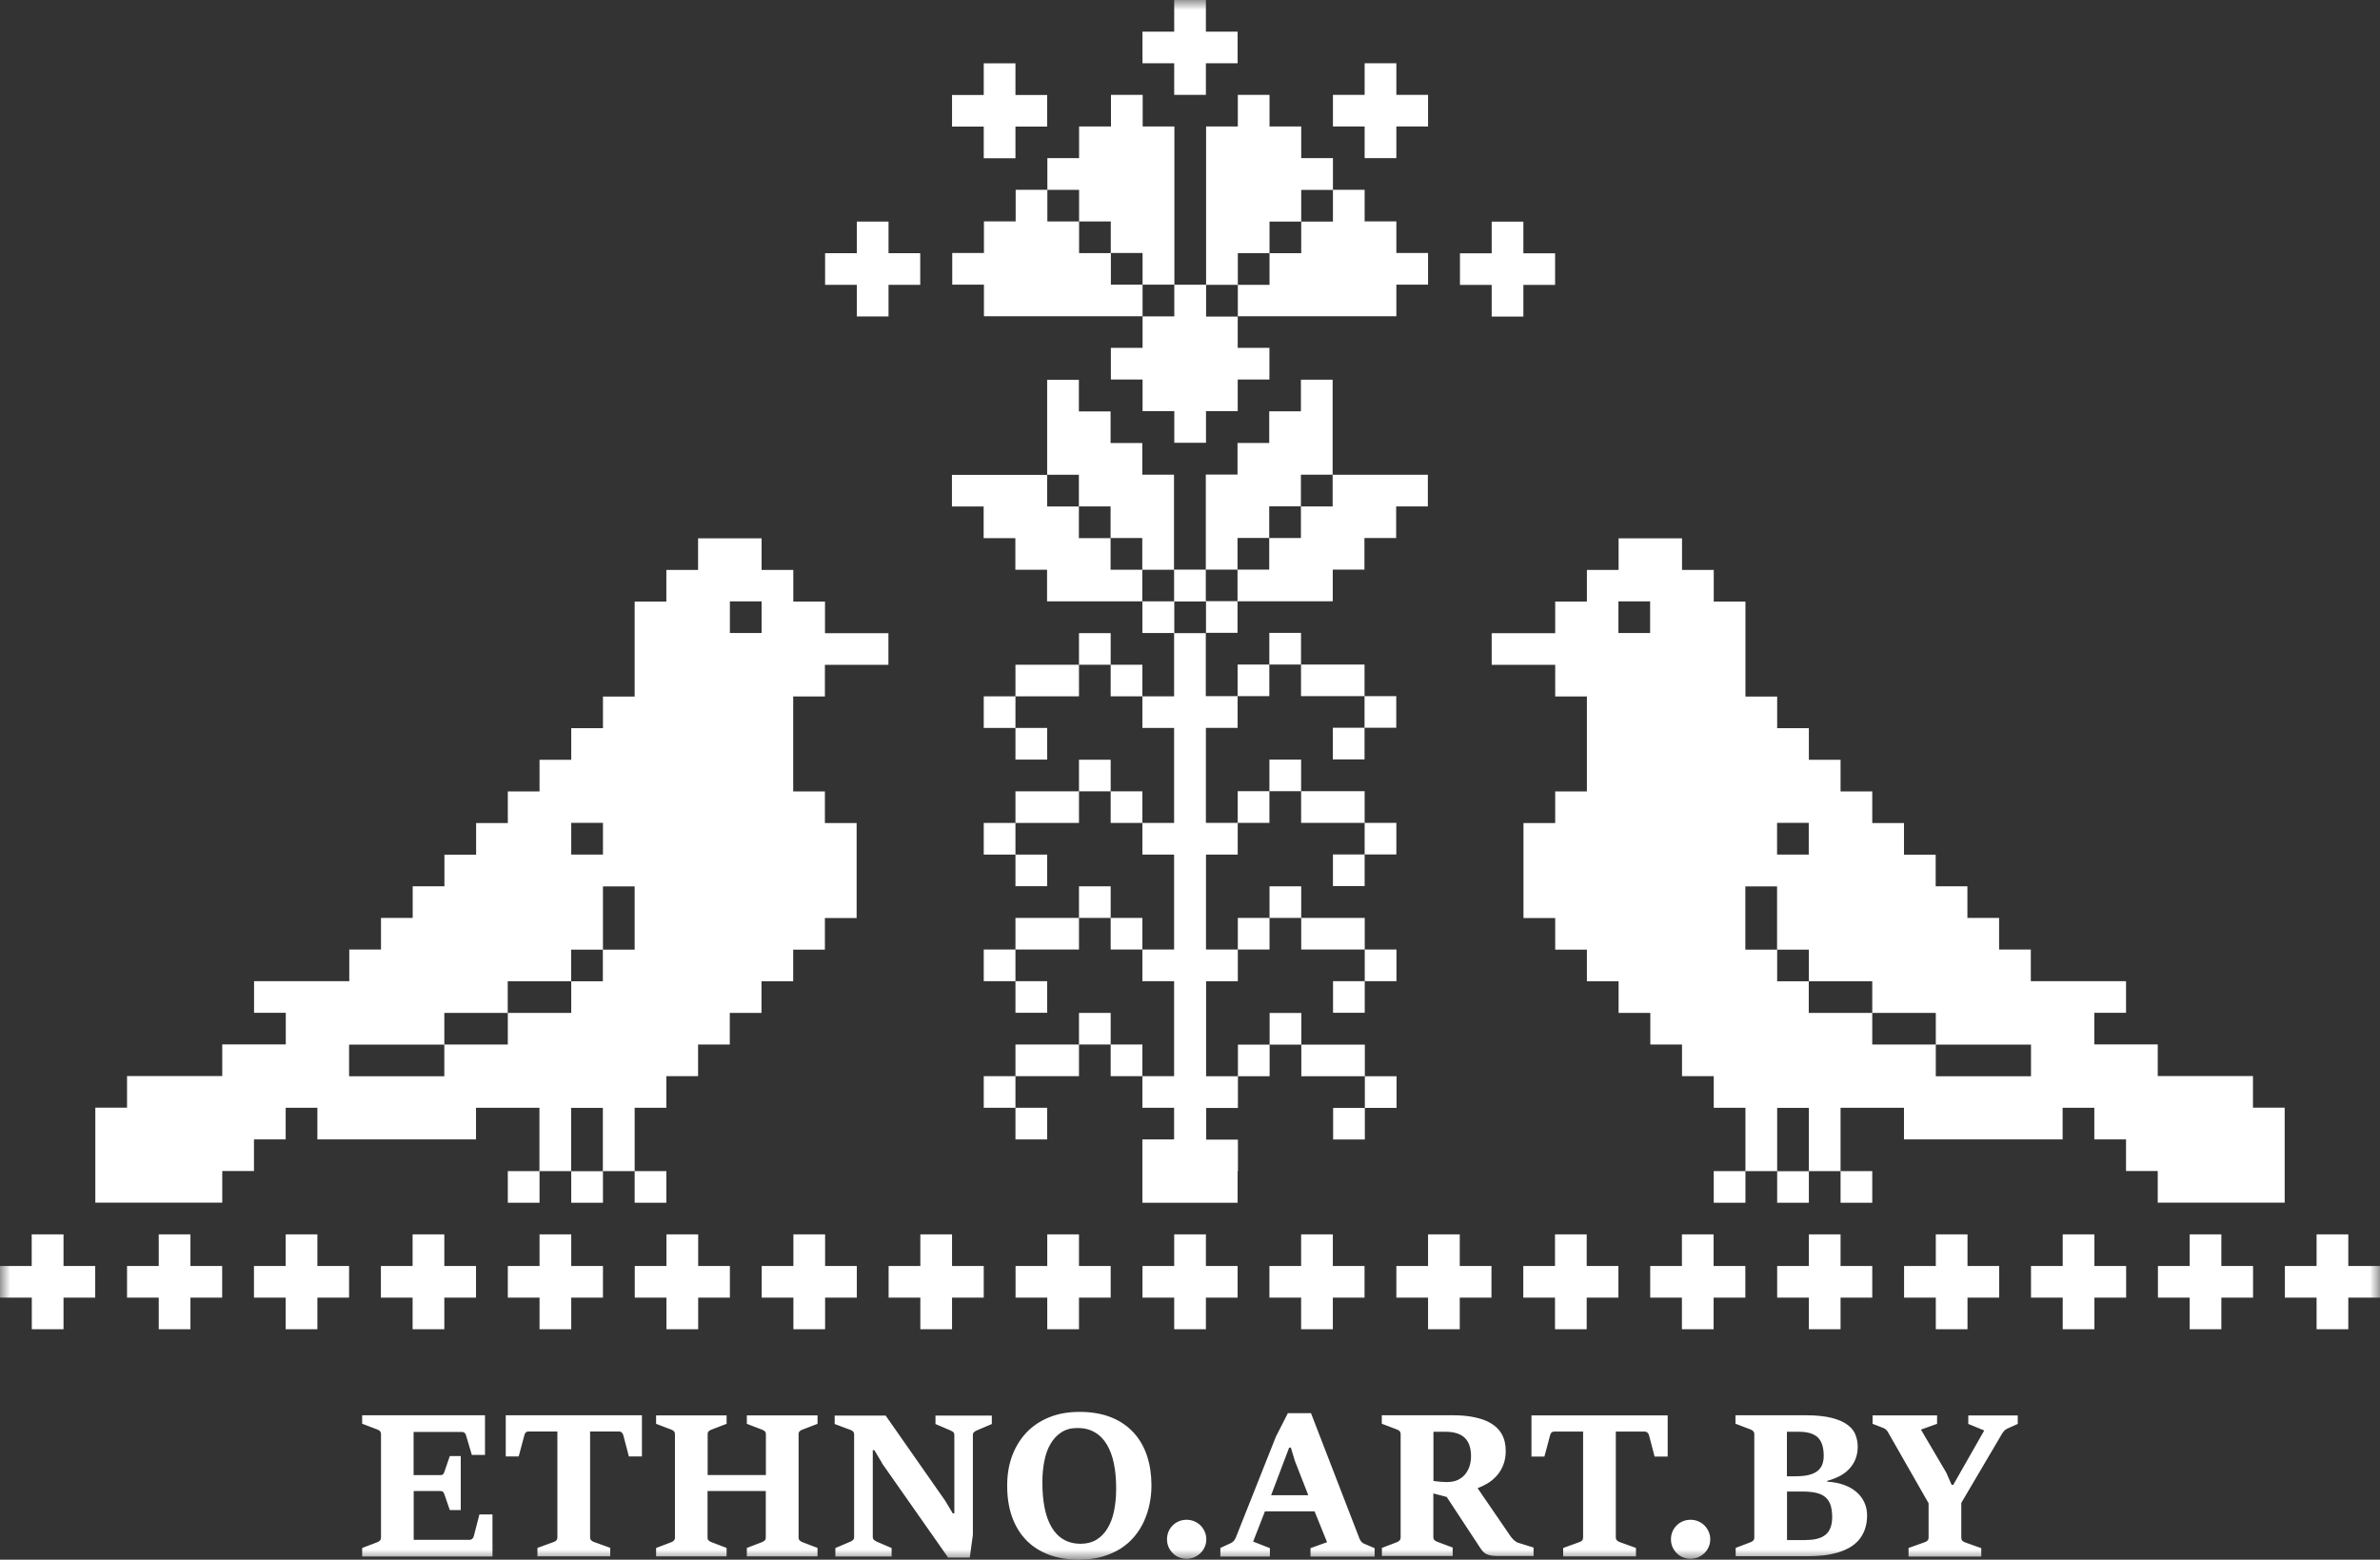 <svg width="119" height="78" viewBox="0 0 119 78" fill="none" xmlns="http://www.w3.org/2000/svg">
<rect x="0" y="0" width="119" height="78" fill="#333333" stroke="none"/>
<g clip-path="url(#clip0_738_1039)">
<mask id="mask0_738_1039" style="mask-type:luminance" maskUnits="userSpaceOnUse" x="0" y="0" width="119" height="78">
<path d="M119 0H0V78H119V0Z" fill="white"/>
</mask>
<g mask="url(#mask0_738_1039)">
<path fill-rule="evenodd" clip-rule="evenodd" d="M25.386 58.568H26.972V55.4H23.801V56.982H15.869V55.4H14.284V56.982H12.698V58.563H11.113V60.145H4.766V55.395H6.352V53.814H11.113V52.232H14.289V50.651H12.703V49.069H17.464V47.487H19.05V45.906H20.635V44.324H22.221V42.743H23.806V41.161H25.391V39.58H26.977V37.998H28.562V36.416H30.148V34.835H31.733V31.667V30.085H33.318V28.503H34.904V26.922H38.08V28.503H39.665V30.085H41.25V31.667H44.421V33.248H41.245V34.83H39.66V39.58H41.245V41.161H42.831V44.329V45.911H41.245V47.492H39.66V49.074H38.075V50.656H36.489V52.237H34.904V53.819H33.318V55.4H31.733V58.568H33.318V60.15H31.733V58.568H30.148V60.15H28.562V58.568H26.977V60.15H25.391V58.568H25.386ZM36.494 30.075V31.657H38.08V30.075H36.494ZM28.562 41.156V42.738H30.148V42.33V41.151H28.562V41.156ZM30.148 44.324V47.492H31.733V45.911V44.329H30.148V44.324ZM25.386 49.074V50.656H22.216V52.237H25.391V50.656H28.562V49.074H25.391H25.386ZM20.625 52.242H17.454V53.824H22.216V52.242H20.63H20.625ZM28.557 47.492V49.074H30.143V47.492H28.557ZM28.557 55.405V58.573H30.143V55.405H28.557Z" fill="white"/>
<path fill-rule="evenodd" clip-rule="evenodd" d="M28.562 63.313H30.148V64.895H28.562V66.476H26.977V64.895H25.391V63.313H26.977V61.731H28.562V63.313ZM1.59 61.731H3.176V63.313H4.761V64.895H3.176V66.476H1.59V64.895H0V63.313H1.585V61.731H1.59ZM7.937 61.731H9.522V63.313H11.108V64.895H9.522V66.476H7.937V64.895H6.352V63.313H7.937V61.731ZM14.284 61.731H15.869V63.313H17.454V64.895H15.869V66.476H14.284V64.895H12.698V63.313H14.284V61.731ZM20.63 61.731H22.216V63.313H23.801V64.895H22.216V66.476H20.63V64.895H19.045V63.313H20.63V61.731ZM115.829 61.731H117.415V63.313H119V64.895H117.415V66.476H115.829V64.895H114.244V63.313H115.829V61.731ZM109.483 61.731H111.068V63.313H112.653V64.895H111.068V66.476H109.483V64.895H107.897V63.313H109.483V61.731ZM103.136 61.731H104.721V63.313H106.307V64.895H104.721V66.476H103.136V64.895H101.55V63.313H103.136V61.731ZM96.79 61.731H98.375V63.313H99.96V64.895H98.375V66.476H96.79V64.895H95.204V63.313H96.79V61.731ZM90.443 61.731H92.028V63.313H93.613V64.895H92.028V66.476H90.443V64.895H88.858V63.313H90.443V61.731ZM84.096 61.731H85.681V63.313H87.267V64.895H85.681V66.476H84.096V64.895H82.511V63.313H84.096V61.731ZM77.75 61.731H79.335V63.313H80.921V64.895H79.335V66.476H77.75V64.895H76.164V63.313H77.75V61.731ZM71.403 61.731H72.988V63.313H74.574V64.895H72.988V66.476H71.403V64.895H69.818V63.313H71.403V61.731ZM65.056 61.731H66.642V63.313H68.227V64.895H66.642V66.476H65.056V64.895H63.471V63.313H65.056V61.731ZM58.71 61.731H60.295V63.313H61.881V64.895H60.295V66.476H58.71V64.895H57.124V63.313H58.71V61.731ZM52.363 61.731H53.949V63.313H55.534V64.895H53.949V66.476H52.363V64.895H50.778V63.313H52.363V61.731ZM46.017 61.731H47.602V63.313H49.187V64.895H47.602V66.476H46.017V64.895H44.431V63.313H46.017V61.731ZM39.67 61.731H41.255V63.313H42.841V64.895H41.255V66.476H39.67V64.895H38.085V63.313H39.67V61.731ZM33.323 61.731H34.909V63.313H36.494V64.895H34.909V66.476H33.323V64.895H31.738V63.313H33.323V61.731Z" fill="white"/>
<path fill-rule="evenodd" clip-rule="evenodd" d="M61.881 58.568V60.15H57.119V56.982H58.705V55.4H57.119V53.819H55.534V52.237H53.949V53.819H50.773V55.4H52.358V56.982H50.773V55.4H49.187V53.819H50.773V52.237H53.949V50.656H55.534V52.237H57.119V53.819H58.705V49.069H57.119V47.487H55.534V45.906H53.949V47.487H50.773V49.069H52.358V50.651H50.773V49.069H49.187V47.487H50.773V45.906H53.949V44.324H55.534V45.906H57.119V47.487H58.705V42.738H57.119V41.156H55.534V39.575H53.949V41.156H50.773V42.738H52.358V44.319H50.773V42.738H49.187V41.156H50.773V39.575H53.949V37.993H55.534V39.575H57.119V41.156H58.705V36.406H57.119V34.825H55.534V33.243H53.949V34.825H50.773V36.406H52.358V37.988H50.773V36.406H49.187V34.825H50.773V33.243H53.949V31.662H55.534V33.243H57.119V34.825H58.705V31.657H57.119V30.075H58.705V28.493H55.529V26.912H53.944V25.33H52.358V23.749H47.597V25.33H49.182V26.912H50.768V28.493H52.353V30.075H57.114V26.907H55.529V25.325H53.944V23.744H52.358V18.994H53.944V20.576H55.529V22.157H57.114V23.739H58.7V28.488H63.461V26.907H65.046V25.325H66.632V23.744H71.393V25.325H69.808V26.907H68.222V28.488H66.637V30.07H61.876V26.902H63.461V25.32H65.046V23.739H66.632V18.989H65.046V20.571H63.461V22.152H61.876V23.734H60.29V30.065H61.876V31.647H60.29V34.815H63.466V33.233H65.051V34.815H68.227V36.396H66.642V37.978H68.227V36.396H69.813V34.815H68.227V33.233H65.051V31.652H63.466V33.233H61.881V36.401H60.295V41.151H63.471V39.569H65.056V41.151H68.232V42.733H66.647V44.314H68.232V42.733H69.818V41.151H68.232V39.569H65.056V37.988H63.471V39.569H61.886V42.738H60.3V47.487H63.476V45.906H65.061V47.487H68.237V49.069H66.652V50.651H68.237V49.069H69.823V47.487H68.237V45.906H65.061V44.324H63.476V45.906H61.891V49.074H60.305V53.824H63.481V52.242H65.066V53.824H68.242V55.405H66.657V56.987H68.242V55.405H69.828V53.824H68.242V52.242H65.066V50.66H63.481V52.242H61.896V55.41H60.31V56.992H61.896V58.573L61.881 58.568ZM44.426 14.244V15.826H42.841V14.244H41.255V12.663H42.841V11.081H44.426V12.663H46.012V14.244H44.426ZM50.773 6.331V7.913H49.187V6.331H47.602V4.75H49.187V3.168H50.773V4.75H52.358V6.331H50.773ZM60.295 3.163V4.745H58.71V3.163H57.124V1.582H58.71V0H60.295V1.582H61.881V3.163H60.295ZM69.818 6.326V7.908H68.232V6.326H66.647V4.745H68.232V3.163H69.818V4.745H71.403V6.326H69.818ZM55.539 6.326H53.954V7.908H52.368V9.49H50.783V11.071H49.197V12.653H47.612V14.234H49.197V15.816H57.129V17.397H55.544V18.979H57.129V20.561H58.715V22.142H60.3V20.561H61.886V18.979H63.471V17.397H61.886V15.816H69.818V14.234H71.403V12.653H69.818V11.071H68.232V9.49H66.647V7.908H65.061V6.326H63.476V4.745H61.891V6.326H60.305V14.239H58.72V6.326H57.134V4.745H55.549V6.326H55.539ZM58.715 14.239V15.821H57.129V12.653H55.544V14.234H58.72L58.715 14.239ZM55.539 12.658H53.954V11.076H55.539V12.658ZM53.954 11.076H52.368V9.494H53.954V11.076ZM60.3 14.244H63.476V12.663H61.891V15.831H60.305V14.249L60.3 14.244ZM63.476 12.663V11.081H65.061V12.663H63.476ZM65.061 11.081V9.499H66.647V11.081H65.061ZM76.169 14.249V15.831H74.584V14.249H72.998V12.668H74.584V11.086H76.169V12.668H77.755V14.249H76.169ZM58.715 31.662H60.3V30.08H58.715V31.662Z" fill="white"/>
<path fill-rule="evenodd" clip-rule="evenodd" d="M93.613 58.568H92.028V55.4H95.199V56.982H103.131V55.4H104.716V56.982H106.302V58.563H107.887V60.145H114.234V55.395H112.648V53.814H107.887V52.232H104.716V50.651H106.302V49.069H101.541V47.487H99.955V45.906H98.37V44.324H96.784V42.743H95.199V41.161H93.613V39.58H92.028V37.998H90.443V36.416H88.858V34.835H87.272V31.667V30.085H85.687V28.503H84.101V26.922H80.93V28.503H79.345V30.085H77.76V31.667H74.584V33.248H77.76V34.83H79.345V39.58H77.76V41.161H76.174V44.329V45.911H77.76V47.492H79.345V49.074H80.93V50.656H82.516V52.237H84.101V53.819H85.687V55.4H87.272V58.568H85.687V60.15H87.272V58.568H88.858V60.15H90.443V58.568H92.028V60.15H93.613V58.568ZM82.506 30.075V31.657H80.921V30.075H82.506ZM90.438 41.156V42.738H88.853V42.33V41.151H90.438V41.156ZM88.853 44.324V47.492H87.267V45.911V44.329H88.853V44.324ZM93.613 49.074V50.656H96.79V52.237H93.613V50.656H90.438V49.074H93.613ZM98.375 52.242H101.55V53.824H96.79V52.242H98.375ZM90.443 47.492V49.074H88.858V47.492H90.443ZM90.443 55.405V58.573H88.858V55.405H90.443Z" fill="white"/>
<path fill-rule="evenodd" clip-rule="evenodd" d="M18.113 77.413L18.87 77.125C18.925 77.105 18.965 77.075 19 77.04C19.035 77.006 19.05 76.951 19.05 76.876V71.724C19.05 71.659 19.03 71.609 18.995 71.569C18.96 71.534 18.915 71.505 18.865 71.49L18.108 71.201V70.778H24.25V72.763H23.592L23.307 71.798C23.293 71.738 23.268 71.694 23.233 71.664C23.203 71.629 23.158 71.614 23.098 71.614H20.68V73.772H22.011C22.081 73.772 22.126 73.758 22.156 73.728C22.181 73.698 22.206 73.653 22.226 73.589L22.49 72.818H23.038V75.518H22.49L22.226 74.752C22.211 74.698 22.186 74.653 22.161 74.618C22.131 74.583 22.086 74.568 22.016 74.568H20.685V77.006H23.482C23.532 77.006 23.577 76.99 23.612 76.956C23.651 76.921 23.676 76.876 23.691 76.821L23.971 75.737H24.624V77.841H18.108V77.418L18.113 77.413ZM26.867 77.413L27.675 77.12C27.74 77.1 27.784 77.07 27.819 77.035C27.854 77.001 27.869 76.946 27.869 76.871V71.589H26.428C26.369 71.589 26.324 71.604 26.294 71.634C26.259 71.664 26.234 71.713 26.219 71.773L25.935 72.838H25.287V70.778H32.097V72.838H31.444L31.165 71.773C31.15 71.713 31.12 71.669 31.085 71.639C31.05 71.604 31.005 71.589 30.955 71.589H29.505V76.871C29.505 76.941 29.524 77.001 29.564 77.035C29.604 77.075 29.649 77.1 29.699 77.115L30.512 77.408V77.831H26.872V77.408L26.867 77.413ZM32.81 77.413L33.568 77.125C33.623 77.105 33.662 77.075 33.697 77.04C33.732 77.006 33.747 76.951 33.747 76.876V71.724C33.747 71.659 33.727 71.609 33.692 71.574C33.657 71.539 33.613 71.515 33.563 71.495L32.805 71.206V70.783H36.33V71.206L35.577 71.495C35.522 71.515 35.477 71.544 35.437 71.574C35.402 71.609 35.383 71.659 35.383 71.724V73.768H38.294V71.724C38.294 71.659 38.274 71.609 38.234 71.574C38.194 71.539 38.149 71.515 38.095 71.495L37.342 71.206V70.783H40.877V71.206L40.124 71.495C40.074 71.51 40.024 71.539 39.989 71.574C39.949 71.609 39.929 71.659 39.929 71.728V76.881C39.929 76.951 39.949 77.006 39.984 77.04C40.024 77.075 40.069 77.105 40.124 77.125L40.877 77.413V77.836H37.342V77.413L38.095 77.125C38.154 77.1 38.199 77.075 38.234 77.04C38.274 77.006 38.289 76.956 38.289 76.881V74.568H35.377V76.881C35.377 76.951 35.392 77.006 35.432 77.04C35.467 77.075 35.517 77.105 35.577 77.125L36.33 77.413V77.836H32.805V77.413H32.81ZM44.102 73.166L43.718 72.524H43.639V76.851C43.639 76.921 43.658 76.976 43.698 77.01C43.733 77.04 43.778 77.07 43.828 77.095L44.581 77.418V77.841H41.769V77.418L42.527 77.095C42.582 77.07 42.621 77.045 42.656 77.01C42.691 76.976 42.706 76.926 42.706 76.856V71.738C42.706 71.674 42.686 71.624 42.651 71.589C42.617 71.554 42.572 71.525 42.522 71.51L41.734 71.216V70.793H44.282L47.258 75.05L47.637 75.683H47.717V71.768C47.717 71.704 47.702 71.654 47.667 71.624C47.632 71.594 47.587 71.569 47.527 71.539L46.774 71.216V70.793H49.591V71.216L48.833 71.539C48.788 71.559 48.744 71.584 48.704 71.619C48.664 71.654 48.644 71.704 48.644 71.768V76.757L48.489 77.895H47.407L44.102 73.181V73.166ZM53.964 78C53.38 78 52.867 77.915 52.418 77.742C51.974 77.568 51.595 77.324 51.291 77.001C50.982 76.677 50.753 76.289 50.593 75.831C50.434 75.374 50.359 74.862 50.359 74.295C50.359 73.758 50.439 73.265 50.603 72.818C50.768 72.37 51.007 71.982 51.316 71.649C51.625 71.321 52.004 71.067 52.453 70.883C52.902 70.699 53.405 70.609 53.974 70.609C54.592 70.609 55.12 70.704 55.574 70.888C56.028 71.072 56.397 71.331 56.696 71.664C56.995 71.992 57.214 72.385 57.359 72.832C57.503 73.285 57.573 73.768 57.573 74.29C57.573 74.603 57.543 74.906 57.478 75.215C57.419 75.518 57.324 75.806 57.199 76.08C57.075 76.354 56.915 76.608 56.721 76.841C56.526 77.075 56.297 77.274 56.028 77.448C55.758 77.617 55.454 77.751 55.11 77.851C54.766 77.95 54.387 77.995 53.964 77.995V78ZM54.038 77.204C54.333 77.204 54.592 77.14 54.816 77.006C55.04 76.871 55.225 76.682 55.37 76.443C55.519 76.199 55.629 75.916 55.699 75.578C55.768 75.24 55.808 74.872 55.808 74.459C55.808 73.991 55.773 73.569 55.694 73.191C55.619 72.818 55.499 72.499 55.34 72.236C55.18 71.972 54.981 71.768 54.736 71.629C54.492 71.485 54.208 71.415 53.879 71.415C53.55 71.415 53.295 71.485 53.071 71.629C52.847 71.773 52.667 71.967 52.523 72.216C52.378 72.46 52.279 72.748 52.214 73.081C52.149 73.409 52.119 73.763 52.119 74.136C52.119 74.598 52.154 75.021 52.229 75.399C52.303 75.777 52.418 76.1 52.573 76.364C52.727 76.632 52.927 76.841 53.171 76.985C53.41 77.129 53.699 77.204 54.033 77.204H54.038ZM59.333 77.955C59.193 77.955 59.064 77.93 58.944 77.881C58.824 77.831 58.72 77.761 58.635 77.671C58.55 77.587 58.48 77.483 58.426 77.364C58.376 77.244 58.351 77.12 58.351 76.981C58.351 76.841 58.376 76.717 58.426 76.597C58.475 76.478 58.545 76.374 58.635 76.289C58.72 76.199 58.824 76.13 58.944 76.08C59.064 76.03 59.193 76.005 59.333 76.005C59.473 76.005 59.592 76.03 59.712 76.08C59.832 76.13 59.936 76.199 60.026 76.289C60.116 76.379 60.185 76.483 60.235 76.597C60.29 76.717 60.315 76.841 60.315 76.981C60.315 77.12 60.29 77.244 60.235 77.364C60.185 77.483 60.116 77.582 60.026 77.671C59.936 77.756 59.832 77.826 59.712 77.881C59.592 77.93 59.468 77.955 59.333 77.955ZM61.018 77.413L61.527 77.179C61.646 77.125 61.731 77.035 61.786 76.906L63.795 71.848L64.393 70.674H65.55L67.968 76.931C67.988 76.99 68.023 77.045 68.063 77.095C68.103 77.145 68.147 77.179 68.202 77.2L68.731 77.424V77.846H65.525V77.424L66.353 77.125L65.729 75.583H63.247L62.658 77.095L63.496 77.424V77.846H61.018V77.424V77.413ZM65.415 74.777L64.742 73.056L64.543 72.395H64.458L63.556 74.777H65.41H65.415ZM69.09 77.413L69.847 77.125C69.897 77.105 69.942 77.075 69.977 77.04C70.012 77.006 70.032 76.951 70.032 76.876V71.724C70.032 71.659 70.012 71.609 69.977 71.569C69.942 71.534 69.897 71.505 69.847 71.49L69.09 71.201V70.778H72.639C72.998 70.778 73.317 70.803 73.592 70.853C73.866 70.903 74.1 70.968 74.295 71.052C74.489 71.137 74.653 71.236 74.783 71.35C74.913 71.465 75.013 71.584 75.087 71.719C75.162 71.853 75.212 71.987 75.242 72.131C75.272 72.275 75.287 72.42 75.287 72.559C75.287 72.832 75.242 73.071 75.157 73.28C75.073 73.489 74.963 73.663 74.828 73.812C74.694 73.962 74.539 74.086 74.375 74.186C74.204 74.285 74.04 74.364 73.88 74.424L75.536 76.841C75.556 76.871 75.586 76.901 75.611 76.935C75.641 76.971 75.671 77.001 75.705 77.031C75.741 77.06 75.775 77.085 75.815 77.11C75.85 77.134 75.89 77.154 75.925 77.159L76.678 77.394V77.816H74.868C74.699 77.816 74.569 77.801 74.469 77.776C74.37 77.746 74.284 77.712 74.22 77.657C74.15 77.602 74.09 77.532 74.035 77.448C73.98 77.364 73.916 77.264 73.836 77.145L72.335 74.862L71.667 74.688V76.856C71.667 76.926 71.682 76.985 71.722 77.02C71.757 77.055 71.802 77.085 71.862 77.105L72.634 77.394V77.816H69.095V77.394L69.09 77.413ZM72.375 74.115C72.58 74.115 72.754 74.081 72.904 74.006C73.053 73.932 73.173 73.837 73.268 73.718C73.362 73.599 73.433 73.464 73.482 73.31C73.527 73.156 73.552 72.997 73.552 72.838C73.552 72.41 73.442 72.097 73.228 71.897C73.013 71.699 72.694 71.604 72.28 71.604H71.672V74.061C71.697 74.066 71.742 74.076 71.807 74.081C71.867 74.086 71.936 74.096 72.006 74.101C72.076 74.106 72.151 74.115 72.221 74.115C72.29 74.115 72.34 74.121 72.385 74.121L72.375 74.115ZM78.159 77.413V77.836H81.798V77.413L80.985 77.12C80.935 77.105 80.891 77.075 80.85 77.04C80.811 77.006 80.791 76.946 80.791 76.876V71.594H82.241C82.291 71.594 82.331 71.609 82.371 71.644C82.406 71.674 82.436 71.724 82.451 71.778L82.73 72.843H83.384V70.783H76.573V72.843H77.221L77.505 71.778C77.52 71.713 77.545 71.669 77.58 71.639C77.61 71.609 77.66 71.594 77.714 71.594H79.155V76.876C79.155 76.946 79.141 77.001 79.105 77.04C79.076 77.075 79.026 77.105 78.961 77.125L78.154 77.418L78.159 77.413ZM84.53 77.955C84.39 77.955 84.26 77.93 84.141 77.881C84.022 77.831 83.917 77.761 83.832 77.671C83.747 77.582 83.678 77.483 83.623 77.364C83.573 77.244 83.548 77.12 83.548 76.981C83.548 76.841 83.573 76.717 83.623 76.597C83.672 76.478 83.742 76.374 83.832 76.289C83.917 76.199 84.022 76.13 84.141 76.08C84.26 76.03 84.39 76.005 84.53 76.005C84.67 76.005 84.789 76.03 84.909 76.08C85.028 76.13 85.133 76.199 85.223 76.289C85.313 76.379 85.382 76.483 85.432 76.597C85.487 76.717 85.512 76.841 85.512 76.981C85.512 77.12 85.487 77.244 85.432 77.364C85.382 77.483 85.313 77.582 85.223 77.671C85.133 77.756 85.028 77.826 84.909 77.881C84.789 77.93 84.665 77.955 84.53 77.955ZM86.778 77.413L87.537 77.125C87.591 77.105 87.631 77.075 87.665 77.04C87.701 77.006 87.715 76.951 87.715 76.876V71.724C87.715 71.659 87.696 71.609 87.656 71.569C87.621 71.534 87.576 71.505 87.531 71.49L86.773 71.201V70.778H90.283C90.807 70.778 91.241 70.823 91.579 70.908C91.918 70.992 92.183 71.112 92.377 71.256C92.572 71.4 92.706 71.569 92.776 71.758C92.846 71.947 92.886 72.141 92.886 72.34C92.886 72.564 92.851 72.768 92.781 72.952C92.712 73.136 92.607 73.3 92.477 73.444C92.347 73.589 92.183 73.713 91.998 73.812C91.809 73.912 91.595 73.996 91.365 74.056V74.101C91.659 74.115 91.923 74.165 92.168 74.25C92.412 74.334 92.621 74.449 92.796 74.593C92.97 74.737 93.11 74.912 93.205 75.111C93.305 75.315 93.355 75.538 93.355 75.781C93.355 76.051 93.314 76.289 93.239 76.498C93.16 76.707 93.055 76.886 92.926 77.035C92.791 77.184 92.632 77.309 92.447 77.413C92.263 77.513 92.058 77.597 91.843 77.657C91.624 77.717 91.4 77.761 91.161 77.786C90.922 77.811 90.682 77.826 90.433 77.826H86.784V77.403L86.778 77.413ZM89.8 73.827C90.064 73.827 90.283 73.807 90.458 73.758C90.632 73.713 90.777 73.644 90.881 73.559C90.991 73.469 91.066 73.365 91.116 73.235C91.161 73.111 91.186 72.967 91.186 72.808C91.186 72.385 91.086 72.077 90.892 71.888C90.697 71.699 90.383 71.604 89.954 71.604H89.346V73.832H89.8V73.827ZM90.308 77.015C90.747 77.015 91.071 76.926 91.285 76.747C91.499 76.567 91.609 76.274 91.609 75.871C91.609 75.637 91.579 75.434 91.53 75.274C91.475 75.111 91.39 74.981 91.271 74.876C91.156 74.777 91.001 74.702 90.812 74.658C90.623 74.613 90.388 74.593 90.119 74.593H89.351V77.02H90.313L90.308 77.015ZM95.433 77.413L96.241 77.125C96.301 77.105 96.346 77.075 96.38 77.04C96.416 77.006 96.43 76.951 96.43 76.876V75.18L94.431 71.679C94.406 71.624 94.371 71.574 94.332 71.529C94.292 71.485 94.242 71.445 94.182 71.42L93.629 71.206V70.783H96.854V71.206L96.047 71.495L97.317 73.653L97.582 74.26H97.662L99.212 71.539L98.414 71.211V70.788H100.888V71.211L100.344 71.455C100.294 71.48 100.25 71.515 100.204 71.564C100.159 71.614 100.125 71.664 100.095 71.713L98.065 75.16V76.886C98.065 76.956 98.081 77.015 98.115 77.05C98.15 77.085 98.195 77.115 98.25 77.134L99.063 77.424V77.846H95.428V77.424L95.433 77.413Z" fill="white"/>
</g>
</g>
<defs>
<clipPath id="clip0_738_1039">
<rect width="119" height="78" fill="white"/>
</clipPath>
</defs>
</svg>
